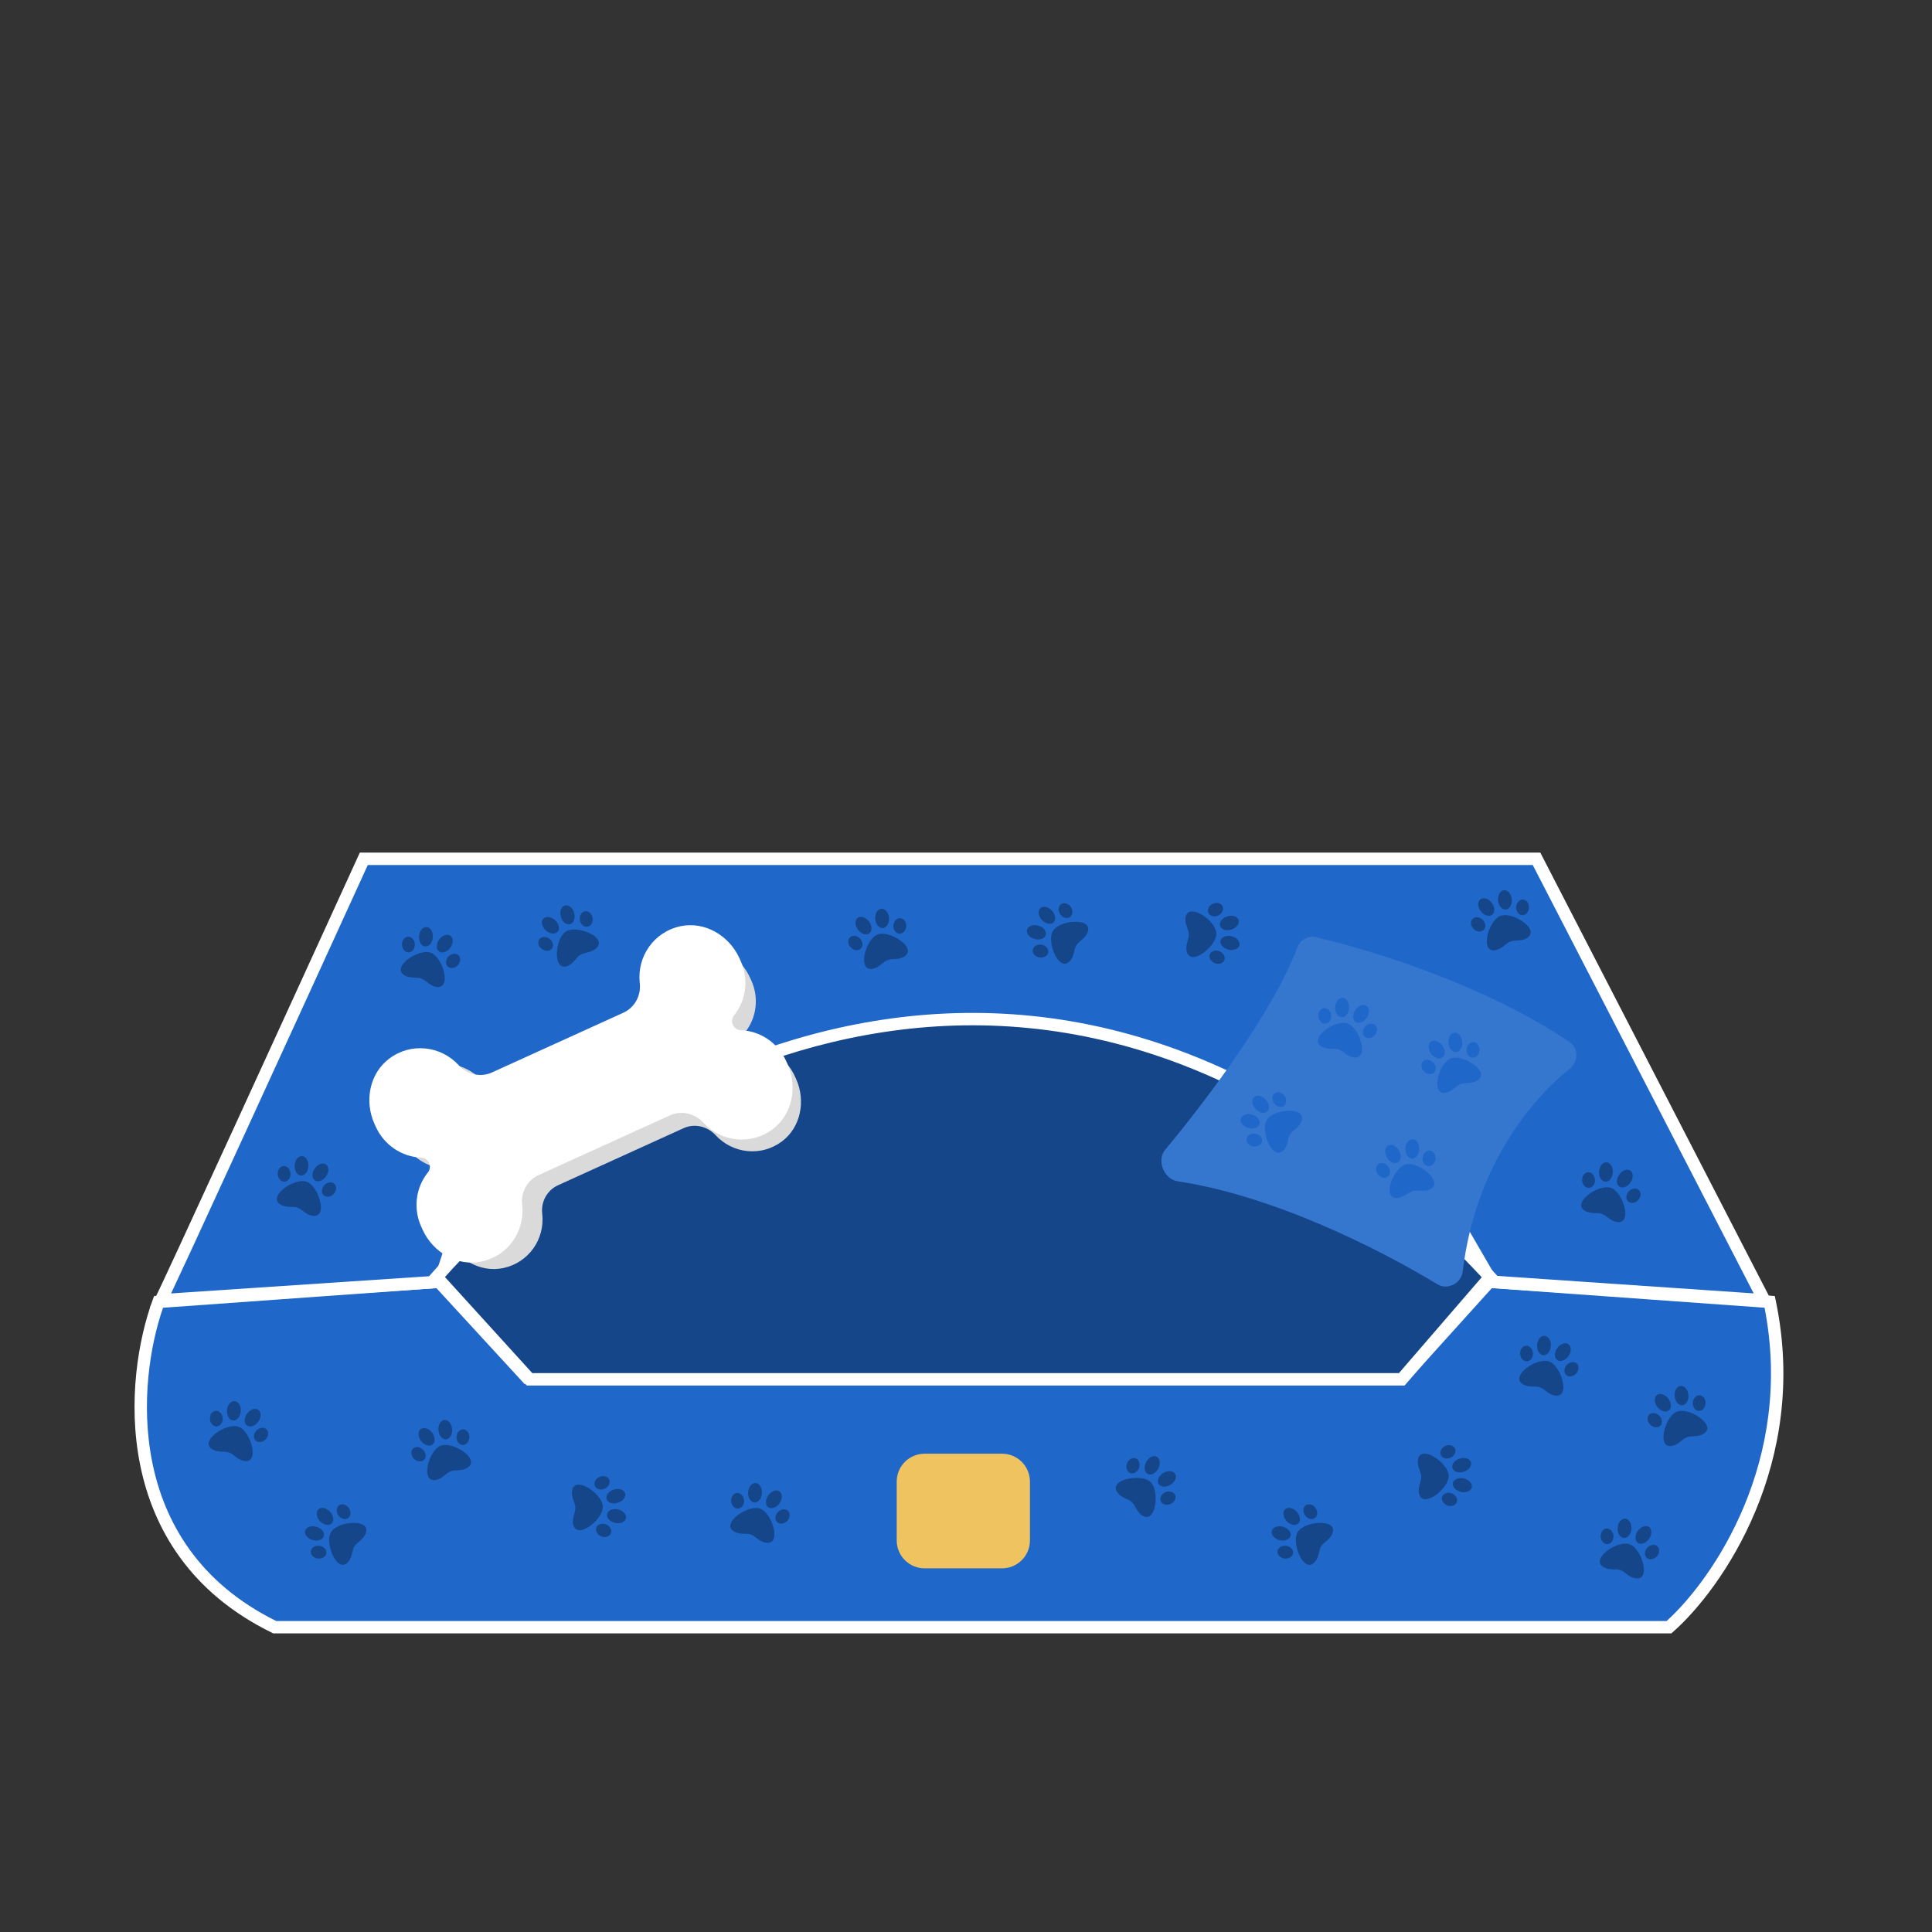 <svg width="104" height="104" viewBox="0 0 104 104" fill="none" xmlns="http://www.w3.org/2000/svg">
<rect x="0" y="0" width="104" height="104" fill="#333333" stroke="none"/>
<path d="M47.603 79.837C47.603 79.008 48.275 78.336 49.104 78.336H53.274C54.103 78.336 54.775 79.008 54.775 79.837V83.006C54.775 83.835 54.103 84.507 53.274 84.507H49.104C48.275 84.507 47.603 83.835 47.603 83.006V79.837Z" fill="#D9D9D9"/>
<path d="M23.629 68.996L28.382 74.166H75.499L80.169 68.996L95.263 70.08C97.064 78.686 92.4 85.341 89.842 87.593H14.789C6.183 83.39 7.034 74.166 8.535 70.08L23.629 68.996Z" fill="#1F67C9"/>
<path fill-rule="evenodd" clip-rule="evenodd" d="M80.03 68.652L95.538 69.766L95.589 70.012C97.422 78.771 92.68 85.539 90.063 87.843L89.968 87.926H14.712L14.643 87.892C10.234 85.739 8.238 82.288 7.545 78.859C6.855 75.445 7.454 72.054 8.222 69.965L8.296 69.763L23.765 68.652L28.528 73.833H75.35L80.03 68.652ZM8.776 70.397C8.077 72.409 7.56 75.565 8.199 78.727C8.853 81.963 10.717 85.207 14.867 87.259H89.715C92.207 85.004 96.596 78.626 94.986 70.395L80.307 69.341L75.647 74.5H28.236L23.492 69.341L8.776 70.397Z" fill="white"/>
<path d="M48.27 79.754C48.27 78.925 48.942 78.253 49.771 78.253H53.941C54.77 78.253 55.442 78.925 55.442 79.754V82.923C55.442 83.752 54.77 84.424 53.941 84.424H49.771C48.942 84.424 48.27 83.752 48.27 82.923V79.754Z" fill="#EEC360"/>
<path d="M19.583 46.23C16.081 53.902 8.993 69.396 8.659 69.997L23.67 68.996L26.922 59.072H74.539L80.293 68.996L94.97 69.997L82.711 46.23H19.583Z" fill="#1F67C9"/>
<path fill-rule="evenodd" clip-rule="evenodd" d="M19.369 45.897H82.915L95.538 70.37L80.093 69.317L74.347 59.406H27.164L23.916 69.314L8.07 70.37L8.367 69.835C8.443 69.699 8.94 68.637 9.711 66.969C10.477 65.312 11.504 63.08 12.63 60.626C14.881 55.719 17.529 49.928 19.28 46.092L19.369 45.897ZM19.798 46.564C18.047 50.399 15.45 56.079 13.236 60.904C12.11 63.358 11.083 65.591 10.317 67.249C9.833 68.295 9.449 69.121 9.21 69.626L23.423 68.678L26.68 58.739H74.731L80.493 68.675L94.402 69.624L82.508 46.564H19.798Z" fill="white"/>
<path d="M80.21 68.746C56.926 43.595 32.704 58.266 23.503 68.746L28.506 74.25H75.456L80.21 68.746Z" fill="#15468A"/>
<path fill-rule="evenodd" clip-rule="evenodd" d="M23.951 68.743L28.654 73.916H75.304L79.762 68.754C68.258 56.445 56.573 53.911 46.635 55.713C36.755 57.504 28.556 63.589 23.951 68.743ZM46.516 55.056C56.752 53.201 68.741 55.866 80.454 68.519L80.657 68.738L75.609 74.583H28.359L23.055 68.75L23.252 68.526C27.888 63.246 36.306 56.907 46.516 55.056Z" fill="white"/>
<path d="M23.989 62.906C22.979 62.867 22.072 62.251 21.649 61.319L21.583 61.174C21.049 60 21.323 58.568 22.343 57.804C23.465 56.964 24.995 57.145 25.912 58.14C25.915 58.143 25.918 58.146 25.92 58.149C26.36 58.631 27.048 58.785 27.635 58.518L34.395 55.444C34.979 55.179 35.319 54.563 35.246 53.919L35.243 53.898C35.097 52.554 35.966 51.282 37.336 50.988C38.583 50.722 39.842 51.457 40.375 52.63L40.441 52.775C40.865 53.707 40.734 54.794 40.098 55.582C39.864 55.878 40.066 56.324 40.444 56.342C41.455 56.38 42.359 56.993 42.784 57.928L42.85 58.074C43.384 59.248 43.111 60.68 42.09 61.444C40.968 62.283 39.436 62.1 38.519 61.105C38.076 60.623 37.385 60.463 36.798 60.73L30.038 63.803C29.454 64.068 29.115 64.684 29.187 65.328L29.19 65.349C29.337 66.694 28.467 67.965 27.097 68.259C25.85 68.525 24.591 67.79 24.058 66.618L23.992 66.473C23.567 65.537 23.7 64.453 24.334 63.666C24.569 63.368 24.366 62.922 23.989 62.906Z" fill="#DADADA"/>
<path d="M22.675 62.315C21.62 62.274 20.673 61.63 20.23 60.657L20.161 60.505C19.603 59.278 19.889 57.781 20.956 56.983C22.128 56.105 23.727 56.295 24.686 57.334C24.688 57.337 24.691 57.34 24.694 57.343C25.153 57.847 25.872 58.008 26.486 57.729L33.551 54.517C34.161 54.24 34.516 53.596 34.44 52.923L34.438 52.901C34.284 51.496 35.193 50.167 36.625 49.86C37.928 49.582 39.243 50.35 39.801 51.575L39.87 51.727C40.312 52.701 40.176 53.838 39.511 54.661C39.266 54.97 39.478 55.436 39.872 55.455C40.929 55.495 41.874 56.136 42.318 57.113L42.387 57.265C42.945 58.492 42.659 59.989 41.593 60.787C40.42 61.664 38.819 61.473 37.861 60.433C37.398 59.929 36.676 59.762 36.062 60.041L28.997 63.253C28.387 63.53 28.032 64.173 28.108 64.847L28.111 64.868C28.264 66.273 27.355 67.603 25.924 67.909C24.621 68.188 23.305 67.42 22.748 66.194L22.679 66.043C22.234 65.065 22.373 63.931 23.036 63.109C23.281 62.798 23.07 62.332 22.675 62.315Z" fill="white"/>
<path d="M78.739 68.441C79.403 62.861 82.374 59.224 84.492 57.541C84.958 57.171 84.996 56.437 84.504 56.103C80.067 53.091 74.023 51.19 70.821 50.445C70.401 50.347 69.987 50.597 69.834 51.001C68.465 54.62 64.745 59.461 62.718 61.895C62.243 62.464 62.657 63.477 63.39 63.588C68.52 64.364 74.159 67.184 77.368 69.128C77.925 69.466 78.662 69.087 78.739 68.441Z" fill="#3576CE"/>
<path d="M72.528 55.088C72.045 54.927 71.117 55.447 70.96 55.918C70.884 56.128 71.004 56.31 71.278 56.401C71.575 56.5 71.822 56.413 72.06 56.492C72.3 56.572 72.446 56.79 72.74 56.888C73.008 56.977 73.218 56.906 73.289 56.694C73.441 56.222 73.01 55.249 72.528 55.088ZM71.658 54.713C71.665 54.482 71.515 54.28 71.324 54.263C71.133 54.247 70.972 54.421 70.965 54.653C70.958 54.885 71.108 55.086 71.299 55.103C71.49 55.119 71.651 54.944 71.658 54.713ZM72.215 54.758C72.419 54.771 72.597 54.554 72.614 54.26C72.632 53.967 72.475 53.734 72.272 53.715C72.068 53.702 71.891 53.92 71.873 54.213C71.858 54.501 72.01 54.745 72.215 54.758ZM73.985 55.15C73.821 55.054 73.582 55.12 73.448 55.31C73.315 55.499 73.339 55.735 73.502 55.837C73.666 55.933 73.905 55.866 74.039 55.677C74.172 55.487 74.143 55.25 73.985 55.15ZM72.975 55.011C73.142 55.122 73.416 55.02 73.576 54.78C73.736 54.541 73.726 54.255 73.555 54.143C73.388 54.032 73.115 54.134 72.954 54.374C72.794 54.614 72.804 54.9 72.975 55.011Z" fill="#1F67C9"/>
<path d="M78.096 56.974C77.621 57.156 77.235 58.147 77.414 58.611C77.489 58.822 77.697 58.885 77.966 58.781C78.258 58.669 78.393 58.445 78.627 58.355C78.864 58.264 79.115 58.339 79.404 58.228C79.668 58.127 79.785 57.938 79.705 57.73C79.522 57.269 78.571 56.791 78.096 56.974ZM77.187 57.237C77.045 57.054 76.801 56.993 76.643 57.102C76.485 57.211 76.472 57.447 76.613 57.63C76.755 57.814 76.999 57.875 77.157 57.766C77.315 57.657 77.328 57.42 77.187 57.237ZM77.645 56.918C77.811 56.798 77.81 56.517 77.637 56.28C77.464 56.042 77.195 55.962 77.026 56.076C76.861 56.196 76.862 56.476 77.035 56.714C77.206 56.946 77.479 57.038 77.645 56.918ZM79.261 56.095C79.073 56.126 78.93 56.329 78.948 56.56C78.966 56.791 79.134 56.958 79.324 56.932C79.512 56.902 79.654 56.699 79.637 56.468C79.619 56.237 79.446 56.072 79.261 56.095ZM78.393 56.63C78.592 56.609 78.738 56.356 78.71 56.07C78.681 55.783 78.492 55.568 78.288 55.591C78.09 55.611 77.943 55.864 77.972 56.151C78.001 56.438 78.19 56.653 78.393 56.63Z" fill="#1F67C9"/>
<path d="M90.271 75.987C89.797 76.17 89.411 77.161 89.589 77.624C89.664 77.835 89.872 77.898 90.141 77.795C90.433 77.683 90.569 77.458 90.803 77.368C91.039 77.277 91.29 77.353 91.579 77.242C91.843 77.14 91.96 76.952 91.88 76.743C91.697 76.282 90.746 75.804 90.271 75.987ZM89.362 76.25C89.22 76.067 88.976 76.007 88.818 76.115C88.66 76.224 88.647 76.461 88.789 76.644C88.931 76.828 89.174 76.888 89.333 76.779C89.491 76.671 89.503 76.434 89.362 76.25ZM89.821 75.931C89.987 75.811 89.985 75.531 89.812 75.293C89.639 75.056 89.371 74.975 89.202 75.09C89.036 75.209 89.037 75.49 89.21 75.727C89.381 75.959 89.654 76.051 89.821 75.931ZM91.436 75.109C91.248 75.139 91.106 75.342 91.123 75.573C91.141 75.804 91.309 75.971 91.499 75.946C91.688 75.915 91.829 75.713 91.812 75.481C91.794 75.25 91.621 75.085 91.436 75.109ZM90.568 75.644C90.767 75.623 90.914 75.37 90.885 75.083C90.856 74.796 90.667 74.582 90.464 74.604C90.265 74.625 90.118 74.878 90.147 75.164C90.176 75.451 90.365 75.666 90.568 75.644Z" fill="#15468A"/>
<path d="M47.241 50.302C46.766 50.485 46.38 51.476 46.559 51.939C46.634 52.15 46.842 52.214 47.111 52.11C47.403 51.998 47.538 51.773 47.772 51.683C48.008 51.593 48.26 51.668 48.549 51.557C48.813 51.456 48.93 51.267 48.85 51.058C48.666 50.597 47.716 50.12 47.241 50.302ZM46.332 50.566C46.19 50.382 45.946 50.322 45.788 50.431C45.63 50.539 45.617 50.776 45.758 50.959C45.9 51.143 46.144 51.203 46.302 51.094C46.46 50.986 46.473 50.749 46.332 50.566ZM46.79 50.246C46.956 50.127 46.955 49.846 46.782 49.608C46.609 49.371 46.34 49.29 46.171 49.405C46.005 49.524 46.007 49.805 46.18 50.042C46.351 50.275 46.624 50.367 46.79 50.246ZM48.406 49.424C48.218 49.454 48.075 49.657 48.093 49.888C48.111 50.119 48.279 50.286 48.469 50.261C48.657 50.231 48.799 50.028 48.782 49.797C48.764 49.565 48.591 49.401 48.406 49.424ZM47.538 49.959C47.737 49.938 47.883 49.685 47.855 49.398C47.826 49.112 47.637 48.897 47.433 48.919C47.235 48.94 47.088 49.193 47.117 49.48C47.145 49.766 47.334 49.981 47.538 49.959Z" fill="#15468A"/>
<path d="M80.765 49.301C80.29 49.484 79.904 50.475 80.082 50.939C80.157 51.149 80.365 51.213 80.635 51.109C80.927 50.997 81.062 50.773 81.296 50.683C81.532 50.592 81.784 50.667 82.073 50.556C82.336 50.455 82.454 50.266 82.373 50.058C82.19 49.596 81.24 49.119 80.765 49.301ZM79.855 49.565C79.714 49.382 79.47 49.321 79.312 49.43C79.153 49.539 79.14 49.775 79.282 49.958C79.424 50.142 79.668 50.203 79.826 50.094C79.984 49.985 79.996 49.748 79.855 49.565ZM80.314 49.245C80.48 49.126 80.478 48.845 80.305 48.608C80.133 48.37 79.864 48.289 79.695 48.404C79.529 48.524 79.531 48.804 79.704 49.042C79.874 49.274 80.147 49.366 80.314 49.245ZM81.93 48.423C81.742 48.453 81.599 48.657 81.617 48.888C81.634 49.118 81.802 49.285 81.993 49.26C82.181 49.23 82.323 49.027 82.306 48.796C82.288 48.565 82.115 48.4 81.93 48.423ZM81.062 48.958C81.26 48.937 81.407 48.684 81.378 48.398C81.349 48.111 81.16 47.896 80.957 47.919C80.758 47.939 80.612 48.192 80.641 48.479C80.669 48.766 80.858 48.981 81.062 48.958Z" fill="#15468A"/>
<path d="M12.848 76.803C12.37 76.628 11.428 77.121 11.257 77.587C11.175 77.795 11.29 77.98 11.561 78.079C11.855 78.186 12.105 78.106 12.34 78.192C12.578 78.279 12.717 78.502 13.008 78.608C13.274 78.705 13.486 78.64 13.563 78.43C13.728 77.962 13.326 76.977 12.848 76.803ZM11.99 76.403C12.003 76.172 11.859 75.966 11.669 75.944C11.478 75.922 11.313 76.091 11.299 76.323C11.285 76.554 11.429 76.76 11.62 76.782C11.81 76.804 11.975 76.634 11.99 76.403ZM12.545 76.464C12.749 76.483 12.932 76.271 12.958 75.978C12.984 75.685 12.835 75.448 12.632 75.423C12.429 75.404 12.245 75.617 12.219 75.909C12.195 76.196 12.341 76.445 12.545 76.464ZM14.303 76.907C14.142 76.806 13.901 76.865 13.762 77.051C13.623 77.237 13.64 77.473 13.8 77.579C13.962 77.68 14.202 77.62 14.341 77.435C14.48 77.249 14.458 77.011 14.303 76.907ZM13.297 76.739C13.461 76.854 13.738 76.76 13.904 76.525C14.071 76.29 14.07 76.004 13.902 75.887C13.739 75.772 13.462 75.866 13.295 76.101C13.128 76.336 13.129 76.622 13.297 76.739Z" fill="#15468A"/>
<path d="M23.188 51.285C22.711 51.11 21.768 51.603 21.598 52.069C21.516 52.277 21.631 52.462 21.902 52.561C22.196 52.668 22.445 52.588 22.68 52.674C22.918 52.761 23.058 52.984 23.349 53.09C23.614 53.187 23.826 53.122 23.903 52.912C24.069 52.444 23.666 51.459 23.188 51.285ZM22.33 50.885C22.344 50.654 22.2 50.448 22.009 50.426C21.819 50.404 21.653 50.573 21.64 50.804C21.626 51.036 21.77 51.242 21.96 51.264C22.151 51.286 22.316 51.116 22.33 50.885ZM22.886 50.946C23.089 50.965 23.273 50.752 23.299 50.46C23.325 50.167 23.175 49.93 22.973 49.905C22.769 49.886 22.586 50.099 22.56 50.391C22.536 50.678 22.681 50.927 22.886 50.946ZM24.644 51.389C24.482 51.288 24.241 51.347 24.103 51.533C23.964 51.718 23.981 51.955 24.141 52.061C24.302 52.162 24.543 52.102 24.682 51.917C24.82 51.731 24.798 51.493 24.644 51.389ZM23.638 51.221C23.801 51.336 24.078 51.242 24.245 51.007C24.412 50.772 24.411 50.486 24.243 50.369C24.079 50.254 23.803 50.348 23.636 50.583C23.469 50.818 23.47 51.104 23.638 51.221Z" fill="#15468A"/>
<path d="M61.93 79.77C61.557 79.424 60.497 79.514 60.16 79.878C60.003 80.038 60.038 80.253 60.25 80.449C60.479 80.662 60.74 80.685 60.924 80.855C61.11 81.027 61.153 81.286 61.38 81.497C61.587 81.689 61.808 81.711 61.96 81.547C62.293 81.18 62.303 80.116 61.93 79.77ZM61.293 79.069C61.395 78.862 61.342 78.616 61.175 78.522C61.007 78.428 60.789 78.52 60.687 78.728C60.585 78.936 60.638 79.182 60.805 79.276C60.972 79.37 61.191 79.277 61.293 79.069ZM61.782 79.341C61.962 79.437 62.214 79.312 62.351 79.052C62.488 78.792 62.442 78.515 62.265 78.414C62.084 78.318 61.833 78.443 61.696 78.703C61.563 78.959 61.6 79.244 61.782 79.341ZM63.232 80.429C63.122 80.273 62.877 80.235 62.677 80.352C62.477 80.47 62.401 80.694 62.508 80.854C62.618 81.01 62.862 81.048 63.063 80.931C63.262 80.813 63.334 80.585 63.232 80.429ZM62.369 79.885C62.475 80.055 62.767 80.075 63.012 79.923C63.256 79.77 63.366 79.506 63.256 79.334C63.15 79.164 62.858 79.144 62.614 79.296C62.369 79.448 62.259 79.713 62.369 79.885Z" fill="#15468A"/>
<path d="M30.465 50.138C30.031 50.404 29.832 51.449 30.092 51.872C30.205 52.066 30.421 52.09 30.667 51.939C30.933 51.776 31.025 51.53 31.239 51.399C31.455 51.267 31.716 51.295 31.98 51.133C32.22 50.986 32.301 50.779 32.184 50.588C31.92 50.168 30.898 49.872 30.465 50.138ZM29.619 50.563C29.446 50.409 29.195 50.394 29.059 50.529C28.924 50.665 28.954 50.9 29.127 51.054C29.3 51.209 29.551 51.224 29.686 51.089C29.822 50.953 29.791 50.718 29.619 50.563ZM30.011 50.166C30.153 50.018 30.1 49.742 29.887 49.54C29.674 49.338 29.394 49.307 29.249 49.451C29.108 49.599 29.161 49.874 29.374 50.077C29.584 50.273 29.87 50.314 30.011 50.166ZM31.45 49.062C31.27 49.126 31.167 49.352 31.227 49.576C31.286 49.8 31.482 49.933 31.665 49.874C31.844 49.809 31.946 49.584 31.888 49.36C31.828 49.136 31.628 49.006 31.45 49.062ZM30.694 49.746C30.886 49.69 30.984 49.414 30.903 49.138C30.823 48.861 30.598 48.684 30.402 48.743C30.21 48.8 30.112 49.075 30.193 49.352C30.273 49.629 30.498 49.806 30.694 49.746Z" fill="#15468A"/>
<path d="M23.724 77.822C23.25 78.004 22.864 78.995 23.042 79.459C23.117 79.669 23.325 79.733 23.595 79.629C23.886 79.517 24.022 79.293 24.256 79.203C24.492 79.112 24.744 79.187 25.032 79.076C25.296 78.975 25.413 78.786 25.333 78.578C25.15 78.116 24.199 77.639 23.724 77.822ZM22.815 78.085C22.673 77.902 22.43 77.841 22.271 77.95C22.113 78.059 22.1 78.295 22.242 78.478C22.384 78.662 22.628 78.723 22.786 78.614C22.944 78.505 22.956 78.268 22.815 78.085ZM23.274 77.766C23.44 77.646 23.438 77.365 23.265 77.128C23.093 76.89 22.824 76.809 22.655 76.924C22.489 77.044 22.491 77.324 22.663 77.562C22.834 77.794 23.107 77.886 23.274 77.766ZM24.89 76.943C24.701 76.973 24.559 77.177 24.576 77.407C24.594 77.638 24.762 77.805 24.953 77.78C25.141 77.75 25.282 77.547 25.265 77.316C25.248 77.085 25.074 76.92 24.89 76.943ZM24.021 77.478C24.22 77.457 24.367 77.204 24.338 76.918C24.309 76.631 24.12 76.416 23.917 76.439C23.718 76.459 23.572 76.712 23.6 76.999C23.629 77.286 23.818 77.501 24.021 77.478Z" fill="#15468A"/>
<path d="M75.686 62.678C75.194 62.806 74.699 63.748 74.824 64.228C74.875 64.446 75.075 64.532 75.354 64.46C75.657 64.381 75.816 64.173 76.059 64.11C76.304 64.046 76.545 64.15 76.845 64.071C77.118 64 77.256 63.826 77.2 63.61C77.069 63.131 76.178 62.55 75.686 62.678ZM74.753 62.838C74.632 62.64 74.397 62.552 74.228 62.642C74.058 62.733 74.019 62.967 74.139 63.164C74.259 63.363 74.495 63.45 74.664 63.36C74.834 63.27 74.872 63.035 74.753 62.838ZM75.244 62.572C75.423 62.472 75.453 62.192 75.308 61.937C75.162 61.682 74.904 61.571 74.724 61.666C74.546 61.766 74.516 62.045 74.661 62.301C74.804 62.551 75.065 62.673 75.244 62.572ZM76.942 61.936C76.752 61.945 76.587 62.131 76.579 62.362C76.571 62.594 76.719 62.778 76.911 62.775C77.101 62.766 77.265 62.58 77.274 62.348C77.282 62.117 77.128 61.934 76.942 61.936ZM76.02 62.37C76.219 62.372 76.393 62.137 76.397 61.849C76.4 61.56 76.237 61.326 76.032 61.325C75.832 61.324 75.658 61.559 75.655 61.847C75.651 62.135 75.815 62.37 76.02 62.37Z" fill="#1F67C9"/>
<path d="M68.192 60.28C67.925 60.713 68.218 61.735 68.64 61.996C68.828 62.118 69.032 62.043 69.183 61.797C69.347 61.531 69.319 61.271 69.451 61.057C69.584 60.842 69.83 60.75 69.992 60.486C70.141 60.246 70.12 60.025 69.93 59.907C69.504 59.651 68.459 59.847 68.192 60.28ZM67.628 61.041C67.404 60.981 67.173 61.08 67.113 61.263C67.053 61.445 67.186 61.641 67.41 61.701C67.634 61.761 67.865 61.662 67.925 61.479C67.984 61.297 67.851 61.101 67.628 61.041ZM67.799 60.509C67.859 60.313 67.687 60.091 67.406 60.006C67.125 59.922 66.862 60.021 66.797 60.214C66.737 60.41 66.909 60.632 67.19 60.717C67.467 60.798 67.74 60.705 67.799 60.509ZM68.586 58.876C68.455 59.014 68.465 59.262 68.619 59.435C68.773 59.608 69.007 59.639 69.144 59.504C69.275 59.365 69.265 59.118 69.111 58.944C68.957 58.771 68.719 58.745 68.586 58.876ZM68.22 59.827C68.365 59.69 68.329 59.4 68.132 59.19C67.936 58.979 67.655 58.922 67.507 59.063C67.361 59.2 67.398 59.49 67.594 59.701C67.791 59.912 68.072 59.968 68.22 59.827Z" fill="#1F67C9"/>
<path d="M40.914 81.21C40.434 81.042 39.499 81.548 39.335 82.016C39.256 82.226 39.373 82.409 39.646 82.504C39.941 82.607 40.19 82.524 40.426 82.606C40.665 82.69 40.808 82.91 41.1 83.012C41.367 83.106 41.578 83.038 41.652 82.827C41.811 82.356 41.395 81.377 40.914 81.21ZM40.051 80.822C40.061 80.591 39.914 80.387 39.723 80.367C39.532 80.348 39.369 80.52 39.359 80.751C39.348 80.983 39.495 81.187 39.686 81.207C39.877 81.226 40.04 81.053 40.051 80.822ZM40.607 80.875C40.811 80.891 40.991 80.676 41.013 80.383C41.035 80.091 40.882 79.855 40.679 79.833C40.475 79.817 40.295 80.032 40.273 80.325C40.254 80.613 40.402 80.859 40.607 80.875ZM42.371 81.293C42.208 81.195 41.968 81.257 41.832 81.445C41.696 81.632 41.716 81.868 41.877 81.972C42.041 82.071 42.28 82.008 42.417 81.821C42.553 81.633 42.527 81.395 42.371 81.293ZM41.363 81.14C41.528 81.252 41.803 81.154 41.967 80.917C42.13 80.68 42.125 80.394 41.956 80.279C41.791 80.166 41.515 80.265 41.352 80.502C41.188 80.739 41.193 81.025 41.363 81.14Z" fill="#15468A"/>
<path d="M16.503 63.611C16.023 63.443 15.087 63.949 14.924 64.418C14.844 64.627 14.962 64.81 15.234 64.905C15.53 65.008 15.778 64.925 16.015 65.007C16.254 65.091 16.396 65.311 16.689 65.413C16.956 65.507 17.167 65.439 17.241 65.228C17.399 64.758 16.983 63.779 16.503 63.611ZM15.639 63.223C15.65 62.992 15.503 62.788 15.312 62.769C15.121 62.749 14.958 62.921 14.947 63.153C14.937 63.384 15.084 63.588 15.274 63.608C15.466 63.627 15.628 63.454 15.639 63.223ZM16.195 63.276C16.399 63.293 16.58 63.078 16.602 62.785C16.623 62.492 16.471 62.256 16.268 62.234C16.064 62.218 15.884 62.433 15.862 62.726C15.842 63.014 15.991 63.261 16.195 63.276ZM17.96 63.694C17.797 63.596 17.556 63.658 17.421 63.846C17.285 64.034 17.305 64.27 17.466 64.374C17.629 64.472 17.869 64.409 18.005 64.222C18.141 64.034 18.116 63.796 17.96 63.694ZM16.952 63.541C17.117 63.654 17.392 63.556 17.555 63.318C17.719 63.081 17.714 62.795 17.544 62.681C17.379 62.568 17.104 62.666 16.94 62.903C16.777 63.14 16.782 63.426 16.952 63.541Z" fill="#15468A"/>
<path d="M87.72 83.125C87.24 82.957 86.304 83.463 86.14 83.932C86.061 84.141 86.179 84.324 86.451 84.419C86.747 84.522 86.995 84.439 87.232 84.521C87.471 84.605 87.614 84.825 87.906 84.927C88.172 85.021 88.384 84.953 88.457 84.742C88.616 84.272 88.2 83.293 87.72 83.125ZM86.856 82.737C86.867 82.506 86.72 82.302 86.529 82.282C86.338 82.263 86.175 82.435 86.164 82.666C86.154 82.898 86.3 83.102 86.491 83.121C86.682 83.141 86.845 82.968 86.856 82.737ZM87.412 82.79C87.616 82.806 87.797 82.591 87.819 82.299C87.84 82.006 87.688 81.77 87.485 81.748C87.281 81.732 87.1 81.947 87.079 82.24C87.059 82.528 87.207 82.774 87.412 82.79ZM89.177 83.208C89.013 83.11 88.773 83.172 88.637 83.36C88.501 83.547 88.522 83.784 88.683 83.888C88.846 83.986 89.085 83.923 89.222 83.736C89.358 83.548 89.332 83.31 89.177 83.208ZM88.169 83.055C88.334 83.168 88.609 83.069 88.772 82.832C88.936 82.595 88.931 82.309 88.761 82.194C88.596 82.082 88.321 82.18 88.157 82.417C87.994 82.654 87.999 82.94 88.169 83.055Z" fill="#15468A"/>
<path d="M83.383 73.284C82.903 73.116 81.968 73.622 81.804 74.091C81.725 74.3 81.843 74.484 82.115 74.579C82.41 74.682 82.659 74.598 82.895 74.681C83.134 74.765 83.277 74.985 83.569 75.087C83.836 75.18 84.047 75.112 84.121 74.901C84.28 74.431 83.864 73.452 83.383 73.284ZM82.52 72.897C82.53 72.665 82.383 72.461 82.192 72.442C82.001 72.423 81.838 72.595 81.828 72.826C81.817 73.058 81.964 73.262 82.155 73.281C82.346 73.3 82.509 73.128 82.52 72.897ZM83.076 72.95C83.28 72.966 83.46 72.751 83.482 72.458C83.504 72.165 83.351 71.93 83.148 71.908C82.945 71.892 82.764 72.107 82.742 72.4C82.722 72.687 82.871 72.934 83.076 72.95ZM84.84 73.368C84.677 73.269 84.437 73.332 84.301 73.52C84.165 73.707 84.185 73.943 84.347 74.047C84.51 74.146 84.749 74.083 84.886 73.895C85.022 73.707 84.996 73.47 84.84 73.368ZM83.832 73.214C83.997 73.327 84.272 73.229 84.436 72.992C84.6 72.755 84.594 72.469 84.425 72.354C84.26 72.241 83.984 72.339 83.821 72.577C83.657 72.814 83.662 73.1 83.832 73.214Z" fill="#15468A"/>
<path d="M86.719 63.944C86.239 63.777 85.304 64.283 85.14 64.751C85.061 64.961 85.178 65.144 85.451 65.239C85.746 65.342 85.994 65.258 86.231 65.341C86.47 65.425 86.613 65.645 86.905 65.747C87.172 65.841 87.383 65.773 87.457 65.562C87.615 65.091 87.199 64.112 86.719 63.944ZM85.855 63.557C85.866 63.325 85.719 63.121 85.528 63.102C85.337 63.083 85.174 63.255 85.164 63.486C85.153 63.718 85.3 63.922 85.491 63.941C85.682 63.961 85.844 63.788 85.855 63.557ZM86.412 63.61C86.616 63.626 86.796 63.411 86.818 63.118C86.84 62.825 86.687 62.59 86.484 62.568C86.28 62.552 86.1 62.767 86.078 63.06C86.058 63.347 86.207 63.594 86.412 63.61ZM88.176 64.028C88.013 63.929 87.773 63.992 87.637 64.18C87.501 64.367 87.521 64.603 87.682 64.707C87.846 64.806 88.085 64.743 88.222 64.556C88.357 64.368 88.332 64.13 88.176 64.028ZM87.168 63.874C87.333 63.987 87.608 63.889 87.772 63.652C87.935 63.415 87.93 63.129 87.76 63.014C87.596 62.901 87.32 62.999 87.157 63.237C86.993 63.474 86.998 63.76 87.168 63.874Z" fill="#15468A"/>
<path d="M32.452 81.101C32.435 80.592 31.625 79.903 31.129 79.919C30.905 79.921 30.777 80.097 30.787 80.385C30.797 80.698 30.965 80.899 30.973 81.15C30.982 81.403 30.828 81.615 30.838 81.925C30.847 82.207 30.987 82.38 31.21 82.373C31.706 82.351 32.469 81.609 32.452 81.101ZM32.501 80.155C32.721 80.081 32.858 79.871 32.807 79.686C32.756 79.501 32.537 79.411 32.318 79.484C32.097 79.558 31.96 79.769 32.011 79.954C32.062 80.139 32.282 80.228 32.501 80.155ZM32.653 80.693C32.711 80.889 32.977 80.98 33.258 80.894C33.539 80.809 33.703 80.581 33.651 80.384C33.592 80.188 33.326 80.098 33.045 80.183C32.77 80.269 32.593 80.496 32.653 80.693ZM32.9 82.489C32.933 82.302 32.788 82.1 32.564 82.041C32.34 81.982 32.127 82.086 32.088 82.274C32.055 82.462 32.201 82.662 32.425 82.722C32.649 82.781 32.861 82.671 32.9 82.489ZM32.679 81.494C32.633 81.688 32.824 81.91 33.105 81.977C33.385 82.043 33.65 81.935 33.695 81.736C33.741 81.541 33.55 81.32 33.27 81.253C32.99 81.186 32.724 81.294 32.679 81.494Z" fill="#15468A"/>
<path d="M77.984 79.433C77.967 78.924 77.158 78.235 76.661 78.251C76.438 78.253 76.309 78.429 76.319 78.717C76.329 79.03 76.497 79.231 76.505 79.482C76.514 79.735 76.36 79.948 76.37 80.257C76.379 80.539 76.519 80.712 76.742 80.704C77.238 80.683 78.001 79.941 77.984 79.433ZM78.034 78.487C78.253 78.413 78.39 78.203 78.339 78.018C78.288 77.833 78.069 77.743 77.85 77.817C77.63 77.89 77.492 78.101 77.543 78.286C77.594 78.471 77.814 78.561 78.034 78.487ZM78.185 79.025C78.243 79.221 78.509 79.312 78.79 79.226C79.071 79.141 79.236 78.913 79.183 78.716C79.124 78.52 78.858 78.43 78.577 78.515C78.302 78.601 78.126 78.828 78.185 79.025ZM78.432 80.821C78.465 80.633 78.32 80.432 78.096 80.373C77.872 80.314 77.659 80.418 77.62 80.606C77.588 80.794 77.733 80.994 77.957 81.054C78.181 81.113 78.393 81.003 78.432 80.821ZM78.211 79.826C78.166 80.02 78.356 80.242 78.637 80.309C78.917 80.375 79.182 80.267 79.228 80.068C79.273 79.873 79.082 79.652 78.802 79.585C78.522 79.518 78.257 79.626 78.211 79.826Z" fill="#15468A"/>
<path d="M65.475 50.245C65.458 49.737 64.649 49.047 64.152 49.064C63.929 49.066 63.8 49.241 63.81 49.53C63.821 49.842 63.988 50.044 63.996 50.294C64.005 50.547 63.851 50.76 63.861 51.07C63.87 51.352 64.01 51.525 64.234 51.517C64.729 51.495 65.492 50.754 65.475 50.245ZM65.525 49.3C65.744 49.226 65.882 49.016 65.831 48.831C65.779 48.645 65.56 48.556 65.341 48.629C65.121 48.703 64.984 48.914 65.035 49.099C65.086 49.284 65.305 49.373 65.525 49.3ZM65.676 49.838C65.734 50.034 66 50.124 66.281 50.039C66.562 49.954 66.727 49.726 66.674 49.529C66.615 49.333 66.35 49.243 66.069 49.328C65.793 49.413 65.617 49.641 65.676 49.838ZM65.923 51.634C65.956 51.446 65.811 51.245 65.587 51.186C65.363 51.127 65.15 51.231 65.112 51.419C65.079 51.607 65.224 51.807 65.448 51.867C65.672 51.926 65.885 51.816 65.923 51.634ZM65.703 50.639C65.657 50.833 65.848 51.054 66.128 51.121C66.408 51.188 66.673 51.08 66.719 50.88C66.764 50.686 66.573 50.465 66.293 50.398C66.013 50.331 65.748 50.439 65.703 50.639Z" fill="#15468A"/>
<path d="M69.859 82.463C69.592 82.896 69.886 83.918 70.308 84.179C70.496 84.301 70.7 84.225 70.851 83.98C71.015 83.714 70.987 83.453 71.119 83.24C71.252 83.024 71.498 82.932 71.66 82.669C71.809 82.428 71.788 82.207 71.597 82.09C71.172 81.834 70.127 82.03 69.859 82.463ZM69.295 83.223C69.072 83.163 68.841 83.263 68.781 83.445C68.721 83.627 68.854 83.824 69.078 83.883C69.302 83.944 69.533 83.844 69.593 83.662C69.652 83.479 69.519 83.283 69.295 83.223ZM69.467 82.691C69.527 82.496 69.355 82.273 69.074 82.189C68.793 82.105 68.53 82.203 68.465 82.397C68.405 82.592 68.576 82.815 68.858 82.899C69.135 82.98 69.407 82.888 69.467 82.691ZM70.254 81.058C70.123 81.196 70.133 81.444 70.287 81.617C70.441 81.79 70.675 81.821 70.811 81.686C70.943 81.548 70.933 81.301 70.779 81.127C70.625 80.954 70.387 80.928 70.254 81.058ZM69.888 82.009C70.033 81.873 69.997 81.583 69.8 81.372C69.603 81.161 69.323 81.105 69.175 81.246C69.029 81.383 69.066 81.673 69.262 81.883C69.459 82.094 69.74 82.151 69.888 82.009Z" fill="#15468A"/>
<path d="M56.684 50.106C56.416 50.539 56.71 51.562 57.132 51.822C57.32 51.945 57.524 51.869 57.675 51.623C57.839 51.357 57.811 51.097 57.943 50.883C58.076 50.668 58.322 50.576 58.484 50.312C58.633 50.072 58.612 49.851 58.422 49.734C57.996 49.477 56.951 49.673 56.684 50.106ZM56.119 50.867C55.896 50.807 55.665 50.906 55.605 51.089C55.545 51.271 55.678 51.467 55.902 51.527C56.126 51.587 56.357 51.488 56.416 51.306C56.476 51.123 56.343 50.927 56.119 50.867ZM56.291 50.335C56.351 50.139 56.179 49.917 55.898 49.833C55.617 49.748 55.354 49.847 55.289 50.04C55.229 50.236 55.401 50.458 55.682 50.543C55.958 50.624 56.231 50.532 56.291 50.335ZM57.078 48.702C56.947 48.84 56.957 49.088 57.111 49.261C57.264 49.434 57.499 49.465 57.636 49.33C57.767 49.192 57.757 48.944 57.603 48.771C57.449 48.598 57.211 48.571 57.078 48.702ZM56.712 49.653C56.857 49.516 56.821 49.226 56.624 49.016C56.428 48.805 56.147 48.749 55.999 48.89C55.853 49.026 55.89 49.316 56.086 49.527C56.283 49.738 56.563 49.794 56.712 49.653Z" fill="#15468A"/>
<path d="M17.823 82.463C17.556 82.896 17.849 83.918 18.272 84.179C18.459 84.301 18.663 84.225 18.814 83.98C18.979 83.714 18.951 83.453 19.082 83.24C19.215 83.024 19.461 82.932 19.623 82.669C19.772 82.428 19.751 82.207 19.561 82.09C19.136 81.834 18.09 82.03 17.823 82.463ZM17.259 83.223C17.035 83.163 16.804 83.263 16.744 83.445C16.685 83.627 16.817 83.824 17.041 83.883C17.265 83.944 17.496 83.844 17.556 83.662C17.616 83.479 17.482 83.283 17.259 83.223ZM17.43 82.691C17.49 82.496 17.319 82.273 17.037 82.189C16.756 82.105 16.493 82.203 16.428 82.397C16.369 82.592 16.54 82.815 16.821 82.899C17.098 82.98 17.371 82.888 17.43 82.691ZM18.218 81.058C18.086 81.196 18.096 81.444 18.25 81.617C18.404 81.79 18.639 81.821 18.775 81.686C18.906 81.548 18.896 81.301 18.743 81.127C18.588 80.954 18.351 80.928 18.218 81.058ZM17.851 82.009C17.997 81.873 17.96 81.583 17.764 81.372C17.567 81.161 17.286 81.105 17.138 81.246C16.993 81.383 17.029 81.673 17.226 81.883C17.422 82.094 17.703 82.151 17.851 82.009Z" fill="#15468A"/>
</svg>
